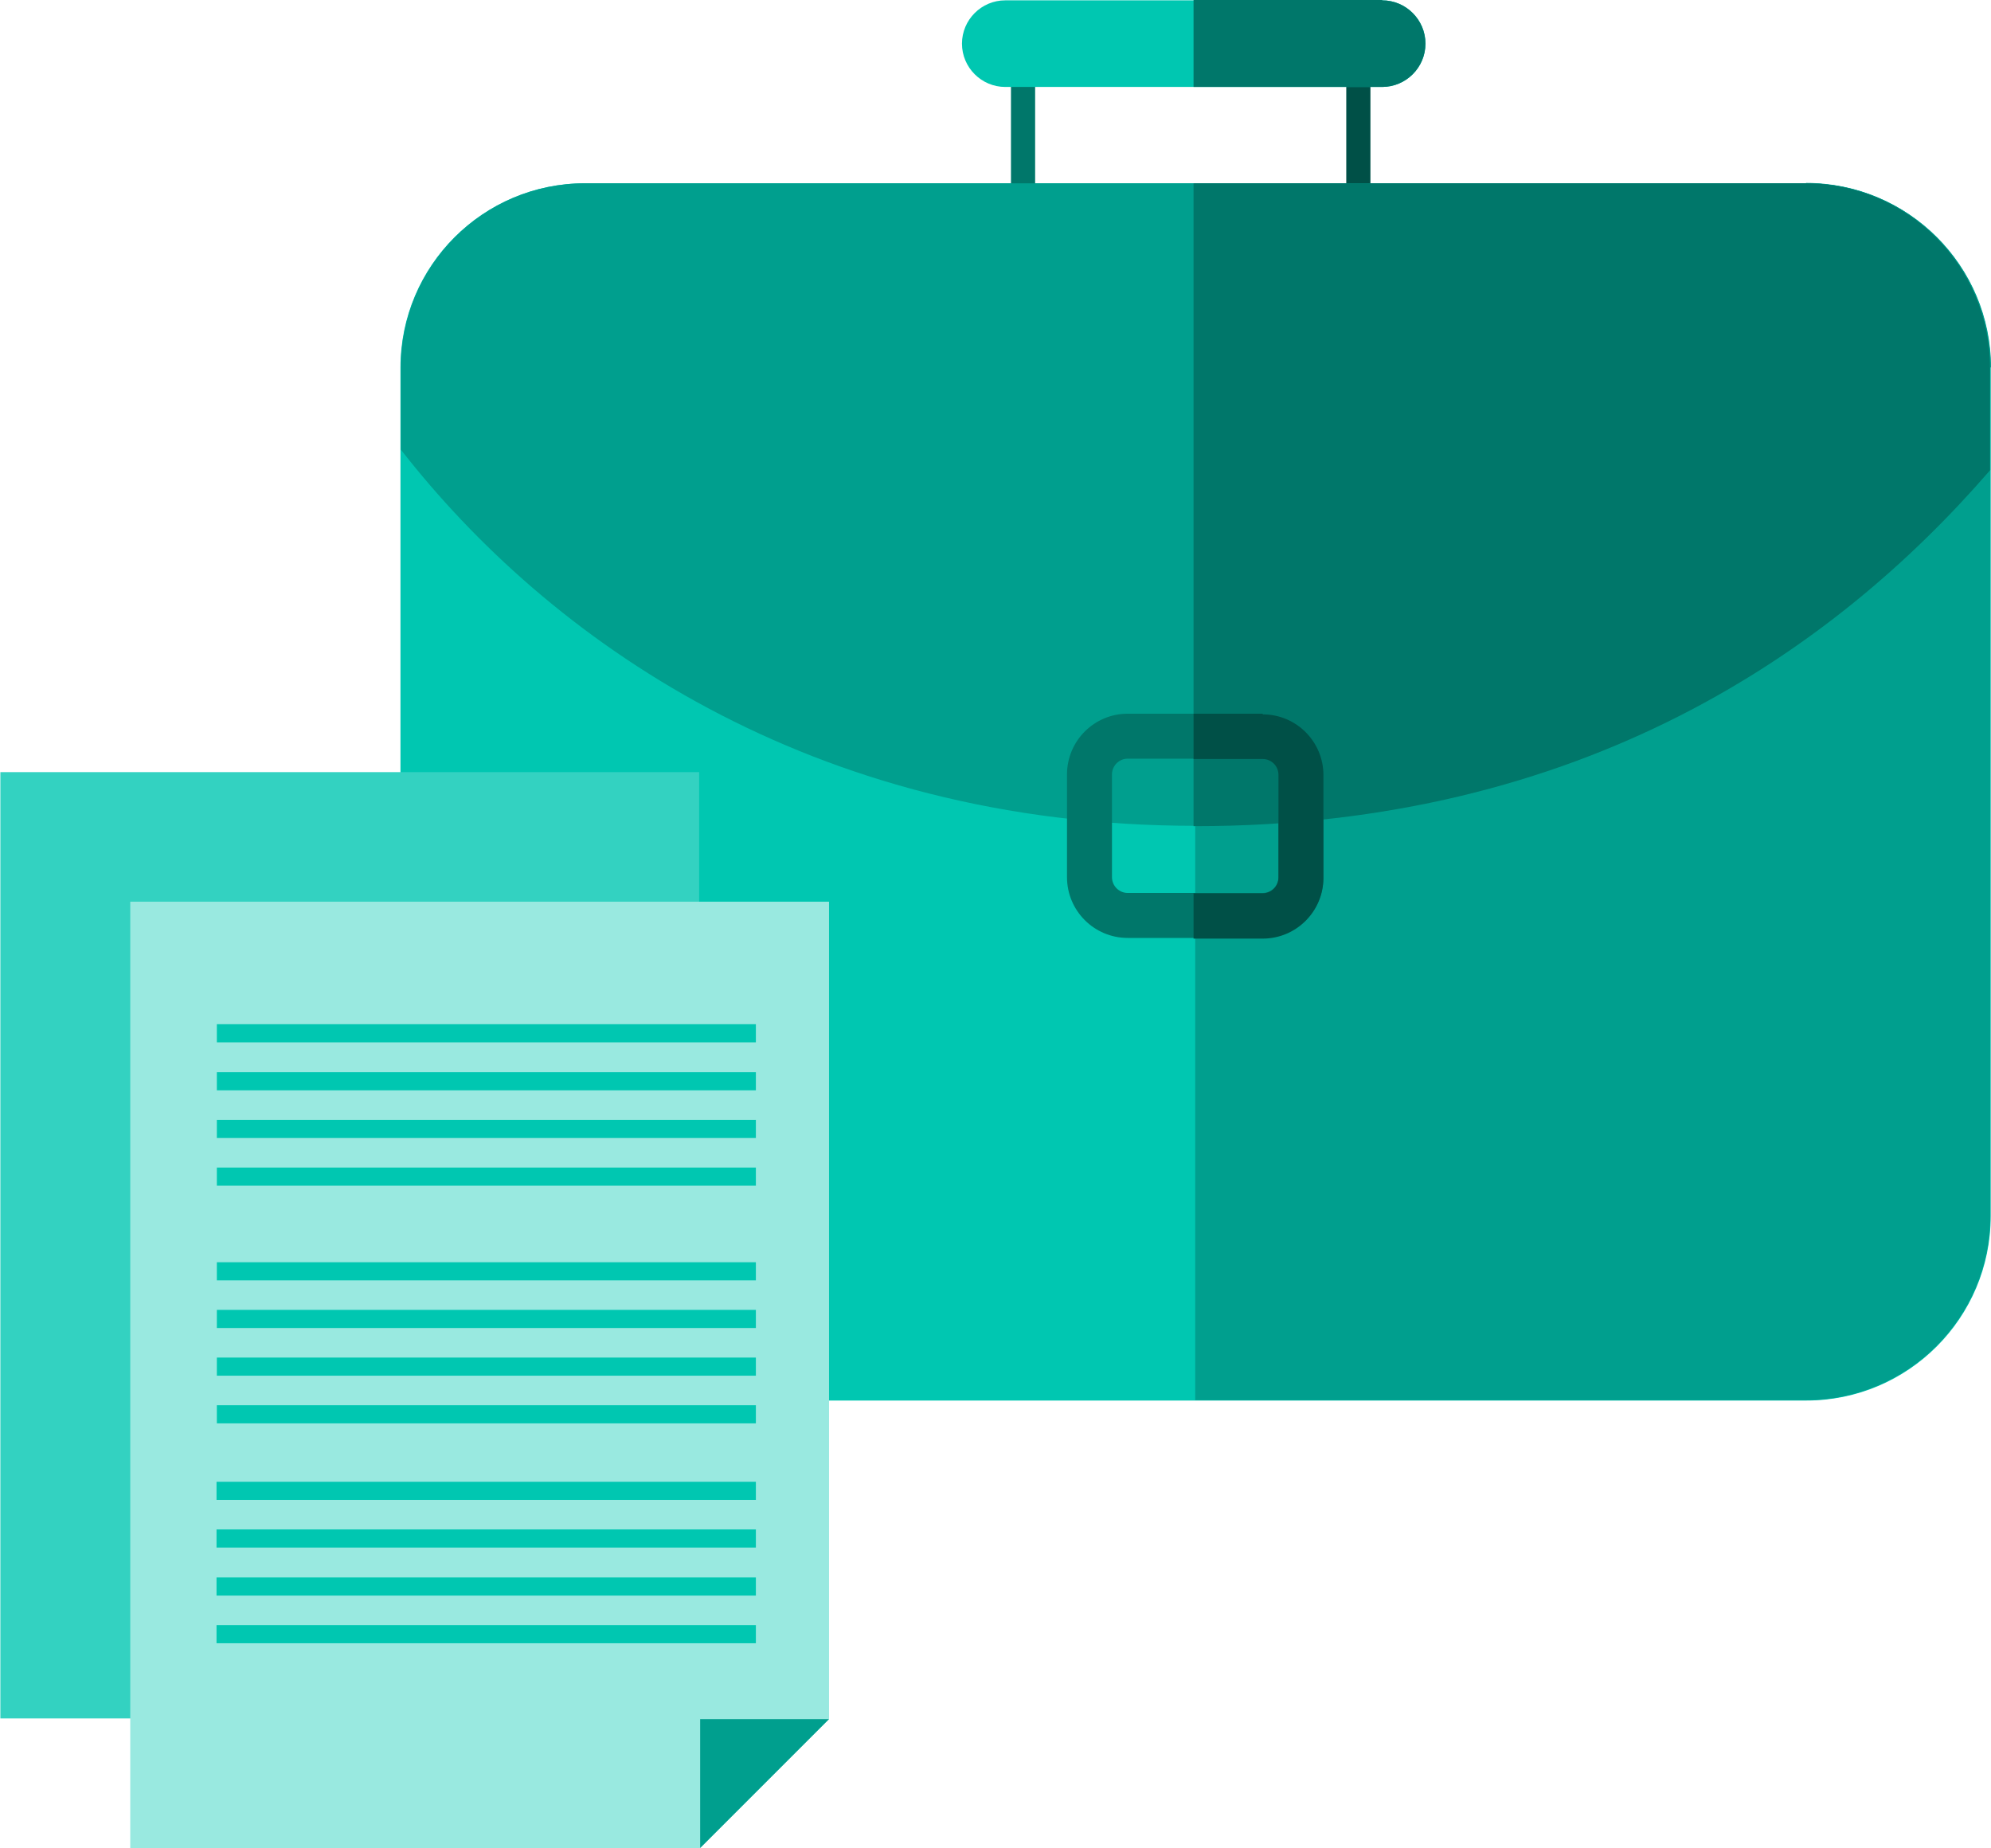 <svg xmlns="http://www.w3.org/2000/svg" width="125" height="116" viewBox="0 0 125 116" fill="none"><path d="M36.71 11.506H113.411C119.796 11.506 124.98 16.689 124.98 23.074V76.343C124.98 82.728 119.796 87.912 113.411 87.912H36.71C30.325 87.912 25.142 82.728 25.142 76.343V23.074C25.142 16.689 30.325 11.506 36.71 11.506Z" fill="#00C7B1"></path><path d="M113.39 11.505H75.039V87.89H113.39C119.774 87.89 124.958 82.707 124.958 76.322V23.053C124.958 16.668 119.774 11.484 113.39 11.484V11.505Z" fill="#009F8E"></path><path d="M64.988 1.749H63.471V12.875H64.988V1.749Z" fill="#00776A"></path><path d="M86.039 1.749H84.522V12.875H86.039V1.749Z" fill="#005047"></path><path d="M124.958 23.053V29.501C115.096 40.901 99.314 51.837 75.06 51.837C50.806 51.837 34.37 40.037 25.162 28.216V23.074C25.162 16.689 30.346 11.506 36.73 11.506H113.432C119.816 11.506 125 16.689 125 23.074L124.958 23.053Z" fill="#009F8E"></path><path d="M113.39 11.506H74.934V51.858C74.934 51.858 75.018 51.858 75.039 51.858C99.314 51.858 115.096 40.901 124.937 29.522V23.074C124.937 16.689 119.753 11.506 113.368 11.506H113.39Z" fill="#00776A"></path><path d="M43.895 48.466H0.023V107.867H35.803L43.895 99.775V48.466Z" fill="#33D2C1"></path><path d="M52.049 56.599H8.178V116.001H43.958L52.049 107.909V56.599Z" fill="#99E9E0"></path><path d="M43.958 116L52.05 107.909H43.958V116Z" fill="#009F8E"></path><path d="M47.456 79.231H13.614V80.368H47.456V79.231Z" fill="#00C7B1"></path><path d="M47.456 82.222H13.614V83.36H47.456V82.222Z" fill="#00C7B1"></path><path d="M47.456 85.215H13.614V86.353H47.456V85.215Z" fill="#00C7B1"></path><path d="M47.456 88.207H13.614V89.345H47.456V88.207Z" fill="#00C7B1"></path><path d="M47.456 64.29H13.614V65.428H47.456V64.29Z" fill="#00C7B1"></path><path d="M47.456 67.304H13.614V68.441H47.456V67.304Z" fill="#00C7B1"></path><path d="M47.456 70.296H13.614V71.434H47.456V70.296Z" fill="#00C7B1"></path><path d="M47.456 73.288H13.614V74.426H47.456V73.288Z" fill="#00C7B1"></path><path d="M47.456 93.011H13.594V94.149H47.456V93.011Z" fill="#00C7B1"></path><path d="M47.456 96.004H13.594V97.141H47.456V96.004Z" fill="#00C7B1"></path><path d="M47.456 99.017H13.594V100.155H47.456V99.017Z" fill="#00C7B1"></path><path d="M47.456 102.009H13.594V103.147H47.456V102.009Z" fill="#00C7B1"></path><path d="M79.274 44.799H70.803C68.696 44.799 66.989 46.505 66.989 48.613V55.061C66.989 57.168 68.696 58.875 70.803 58.875H79.274C81.381 58.875 83.088 57.168 83.088 55.061V48.613C83.088 46.505 81.381 44.799 79.274 44.799ZM80.264 55.061C80.264 55.608 79.822 56.051 79.274 56.051H70.803C70.255 56.051 69.813 55.608 69.813 55.061V48.613C69.813 48.065 70.255 47.622 70.803 47.622H79.274C79.822 47.622 80.264 48.065 80.264 48.613V55.061Z" fill="#00776A"></path><path d="M79.274 44.799H74.934V47.643H79.274C79.822 47.643 80.265 48.086 80.265 48.634V55.082C80.265 55.63 79.822 56.072 79.274 56.072H74.934V58.917H79.274C81.382 58.917 83.088 57.21 83.088 55.103V48.655C83.088 46.548 81.382 44.841 79.274 44.841V44.799Z" fill="#005047"></path><path d="M86.776 5.458H63.113C61.617 5.458 60.395 4.236 60.395 2.74C60.395 1.243 61.617 0.021 63.113 0.021H86.776C88.272 0.021 89.495 1.243 89.495 2.74C89.495 4.236 88.272 5.458 86.776 5.458Z" fill="#00C7B1"></path><path d="M86.776 0H74.934V5.458H86.776C88.272 5.458 89.494 4.236 89.494 2.74C89.494 1.244 88.272 0.021 86.776 0.021V0Z" fill="#00776A"></path></svg>